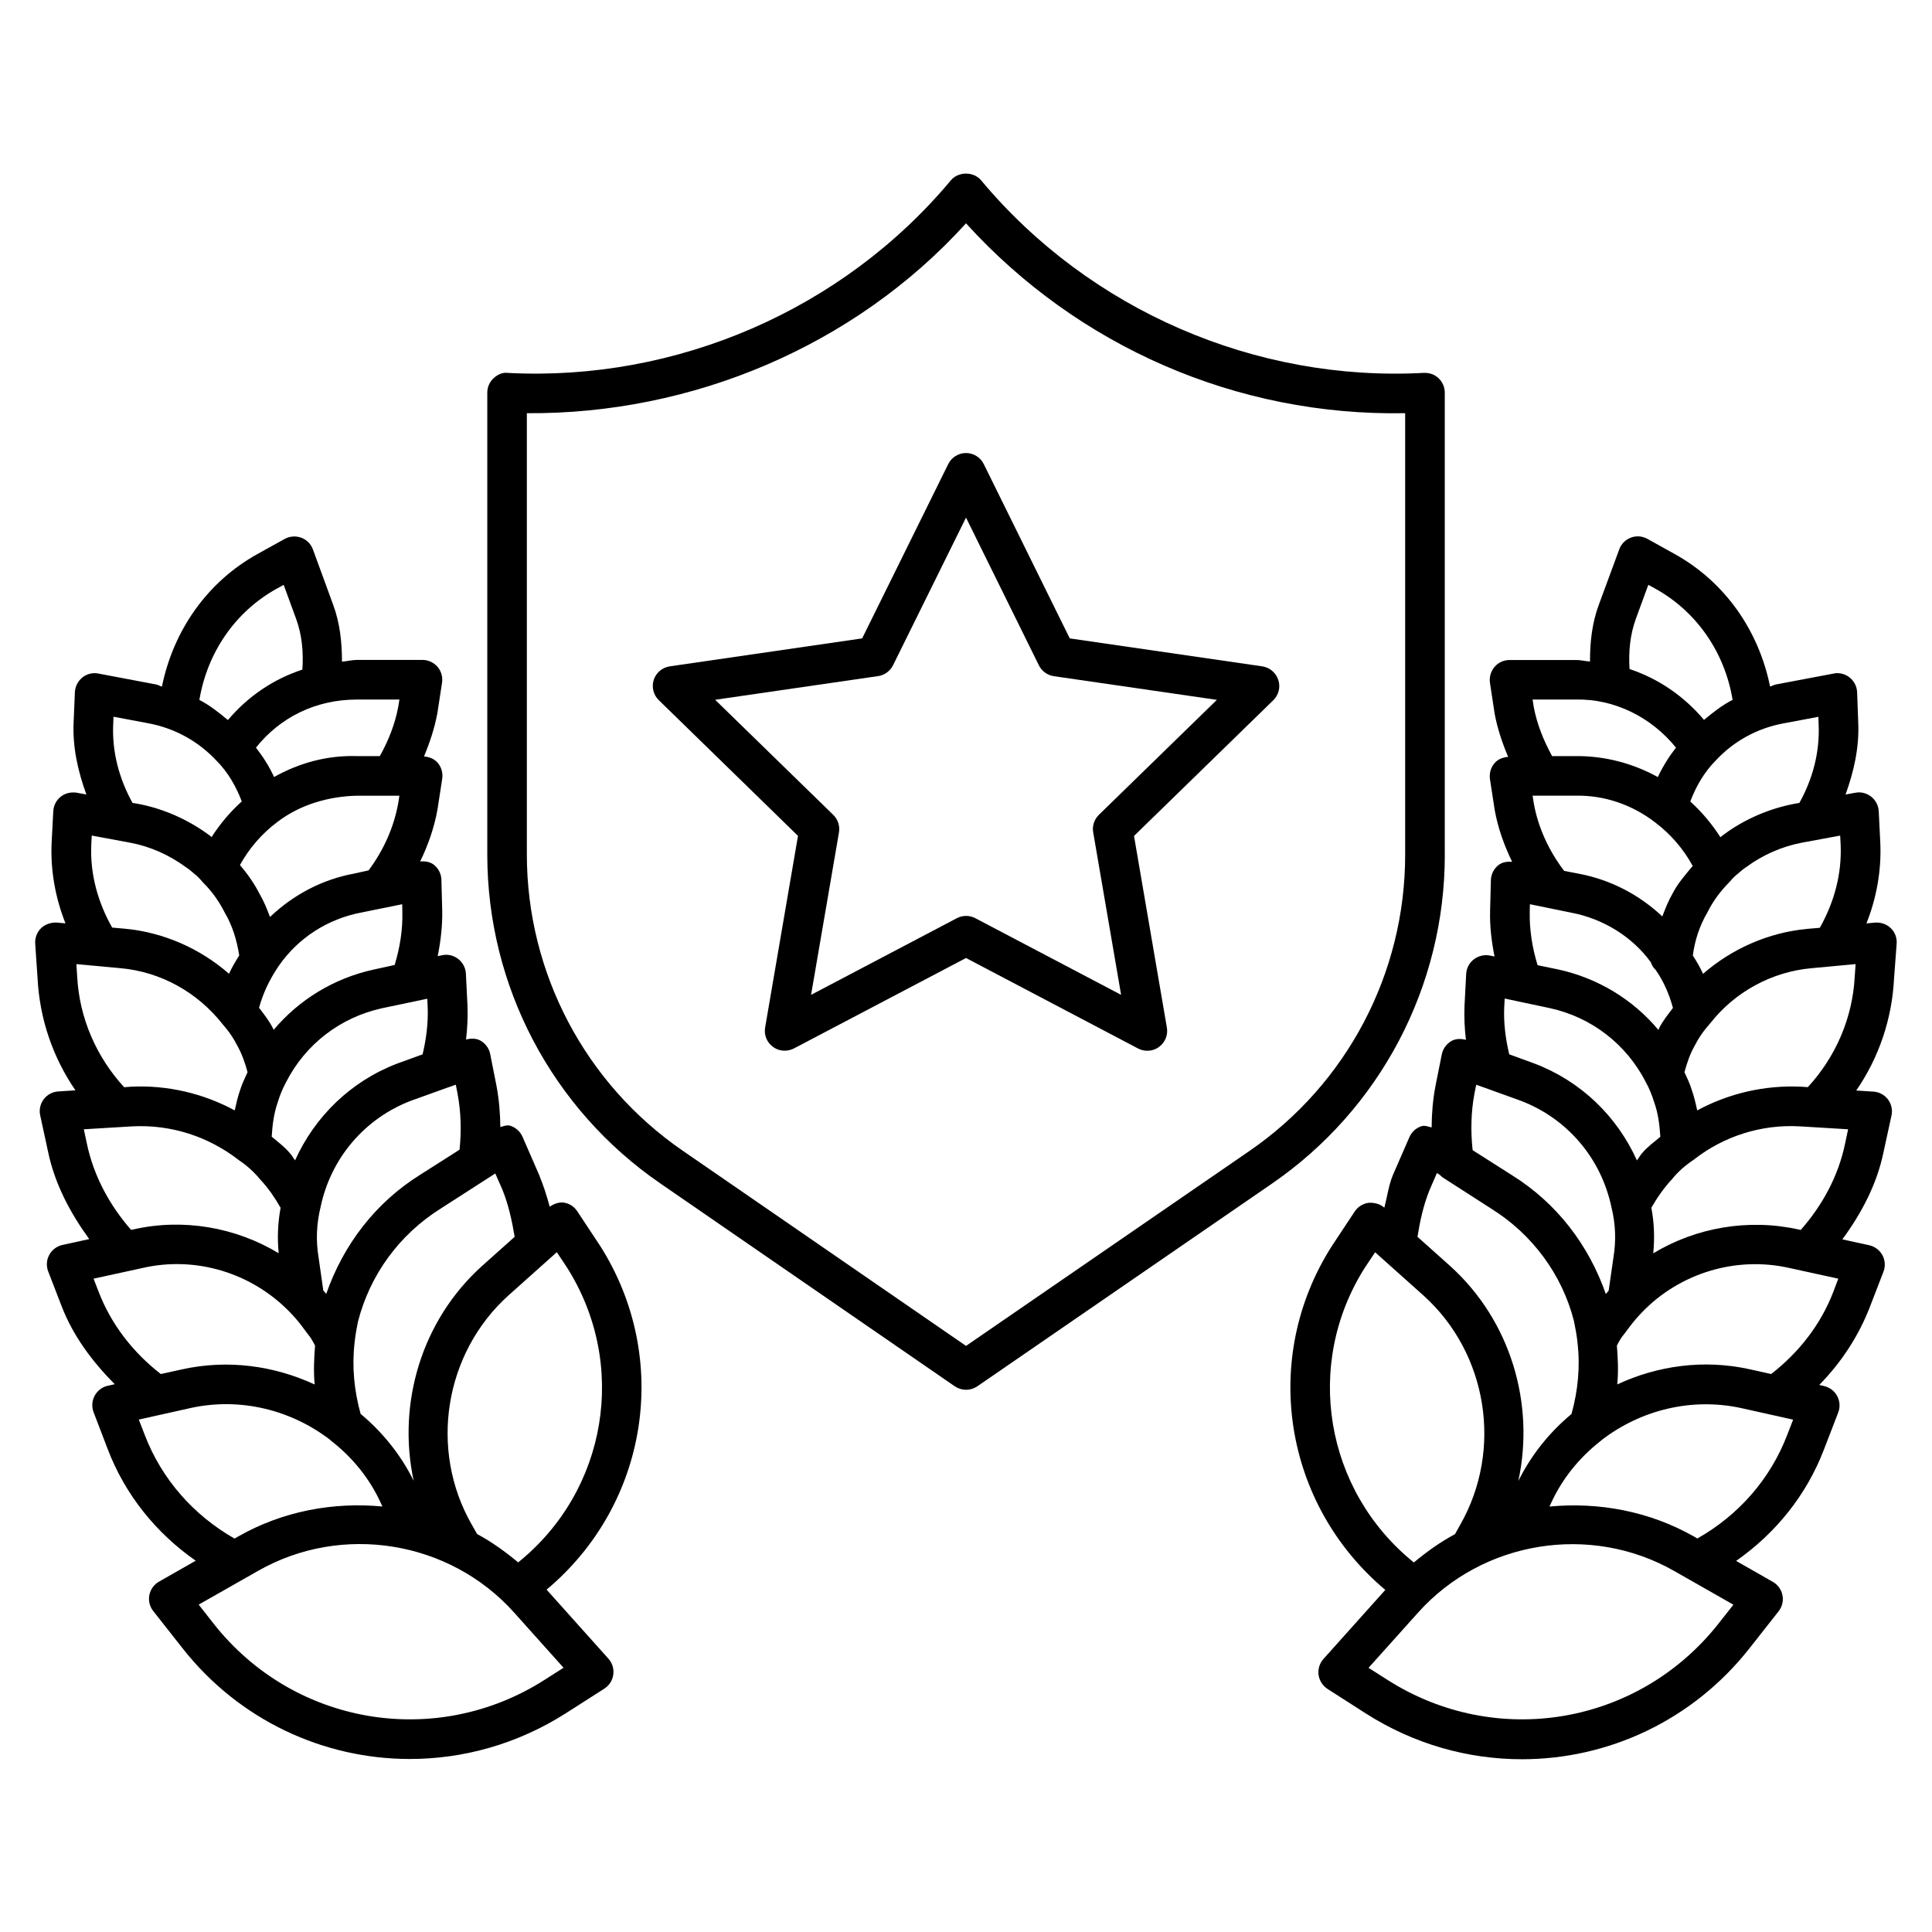 <?xml version="1.0" encoding="UTF-8"?>
<!-- Uploaded to: ICON Repo, www.iconrepo.com, Generator: ICON Repo Mixer Tools -->
<svg fill="#000000" width="800px" height="800px" version="1.1" viewBox="144 144 512 512" xmlns="http://www.w3.org/2000/svg">
 <g>
  <path d="m526.88 370.57v-122.51c0-1.449-0.586-2.812-1.637-3.82-1.051-0.988-2.309-1.449-3.906-1.426-44.586 2.434-88.586-16.605-117.32-51.012-1.973-2.394-6.066-2.394-8.039 0-28.738 34.406-72.801 53.316-117.3 51.031-1.469-0.23-2.856 0.441-3.906 1.426-1.051 0.988-1.637 2.371-1.637 3.82v122.41c0 34.805 17.129 67.363 45.805 87.098l78.09 53.801c0.906 0.609 1.934 0.922 2.984 0.922s2.078-0.316 2.981-0.922l78.09-53.719c28.676-19.711 45.805-52.27 45.805-87.098zm-51.766 78.449-75.109 51.66-75.133-51.766c-25.82-17.781-41.25-47.105-41.25-78.449v-116.96c43.688 0.312 86.805-17.699 116.38-50.32 29.578 32.602 71.75 51.156 116.38 50.316v117.07c0 31.363-15.43 60.688-41.27 78.449z"/>
  <path d="m478.51 320.59-51.012-7.41-22.797-46.203c-0.879-1.785-2.707-2.918-4.699-2.918-1.996 0-3.82 1.133-4.703 2.918l-22.82 46.203-50.988 7.41c-1.973 0.293-3.609 1.68-4.242 3.57-0.609 1.891-0.105 3.988 1.324 5.375l36.902 35.98-8.711 50.801c-0.336 1.973 0.461 3.945 2.098 5.121 0.902 0.672 1.996 1.008 3.086 1.008 0.84 0 1.68-0.211 2.434-0.586l45.621-23.977 45.617 23.992c1.742 0.902 3.926 0.777 5.519-0.418 1.617-1.176 2.434-3.148 2.098-5.121l-8.711-50.801 36.926-35.98c1.406-1.387 1.953-3.484 1.301-5.375-0.629-1.91-2.269-3.297-4.242-3.59zm-43.305 39.359c-1.238 1.219-1.805 2.961-1.492 4.66l7.391 43.035-38.645-20.32c-1.512-0.797-3.359-0.797-4.871 0l-38.645 20.32 7.391-43.035c0.293-1.723-0.273-3.441-1.512-4.66l-31.305-30.5 43.203-6.277c1.699-0.25 3.168-1.324 3.945-2.875l19.336-39.129 19.312 39.148c0.777 1.555 2.246 2.625 3.945 2.875l43.223 6.277z"/>
  <path d="m303 474.1-6.023-9.109c-0.84-1.281-2.184-2.121-3.695-2.309-1.281-0.125-2.539 0.379-3.609 1.113-0.754-2.898-1.699-5.75-2.856-8.566l-4.344-9.973c-0.609-1.387-1.785-2.457-3.234-2.918-0.883-0.293-1.762 0.125-2.644 0.336-0.043-3.652-0.336-7.305-1.027-10.957l-1.66-8.375c-0.293-1.492-1.238-2.812-2.582-3.57-1.176-0.652-2.539-0.609-3.82-0.293 0.355-2.981 0.504-6.004 0.379-9.07l-0.418-8.375c-0.062-1.512-0.82-2.938-2.016-3.883-1.195-0.945-2.812-1.344-4.262-1.008l-1.195 0.25c0.797-3.988 1.281-8.039 1.195-12.156l-0.211-8.082c-0.043-1.531-0.754-2.981-1.953-3.945-1.027-0.84-2.371-1.008-3.672-0.922 2.121-4.367 3.738-8.984 4.598-13.855l1.238-8.062c0.23-1.512-0.211-3.066-1.195-4.219-0.922-1.07-2.266-1.574-3.633-1.68 1.504-3.609 2.785-7.41 3.543-11.461l1.238-8.082c0.23-1.512-0.211-3.066-1.195-4.219-1.008-1.152-2.457-1.824-3.992-1.824h-17.316c-1.363 0-2.668 0.355-4.012 0.461 0-5.121-0.543-10.246-2.328-15.051l-5.375-14.695c-0.543-1.449-1.656-2.582-3.106-3.106-1.449-0.527-3.043-0.402-4.387 0.336l-7.035 3.902c-13.477 7.41-22.461 20.363-25.484 35.227-0.523-0.129-0.984-0.465-1.531-0.566l-15.324-2.898c-1.492-0.293-3.043 0.082-4.242 1.051-1.172 0.965-1.906 2.371-1.973 3.902l-0.336 8.039c-0.293 6.594 1.156 12.934 3.383 19.062l-2.625-0.484c-1.469-0.207-3.004 0.129-4.176 1.07-1.176 0.922-1.891 2.332-1.973 3.84l-0.441 8.438c-0.316 7.348 1.008 14.547 3.672 21.285l-2.309-0.211c-1.449-0.062-3.043 0.418-4.137 1.469-1.09 1.07-1.68 2.582-1.574 4.094l0.629 9.238c0.547 10.727 4.051 20.949 10.035 29.66l-4.578 0.293c-1.512 0.105-2.918 0.859-3.84 2.078-0.902 1.238-1.258 2.769-0.922 4.262l2.098 9.699c1.785 8.5 5.836 16.121 10.895 23.09l-7.117 1.555c-1.492 0.336-2.769 1.301-3.484 2.644-0.734 1.344-0.82 2.961-0.273 4.367l3.527 9.133c3.066 7.996 8.164 14.758 14.105 20.762l-1.828 0.398c-1.465 0.32-2.746 1.285-3.481 2.629-0.734 1.344-0.84 2.961-0.293 4.387l3.715 9.719c4.617 12.133 12.824 22.293 23.344 29.641l-9.719 5.543c-1.324 0.734-2.266 2.059-2.562 3.547-0.293 1.492 0.082 3.066 1.027 4.242l7.746 9.844c15.094 19.188 37.492 29.367 60.246 29.367 14.191 0 28.527-3.945 41.375-12.133l10.18-6.508c1.301-0.84 2.164-2.184 2.371-3.715 0.211-1.531-0.25-3.066-1.281-4.219l-16.395-18.305c26.938-22.547 33.172-61.277 14.156-91.168zm-22.609-2.332-8.668 7.746c-16.078 14.504-22.484 36.504-18.094 56.91-3.465-6.992-8.312-12.93-14.066-17.738-1.699-6.152-2.332-12.449-1.594-18.871 0.188-1.953 0.566-3.863 0.883-5.519 3.191-12.492 11-23.152 21.98-30.039l14.422-9.277 1.891 4.305c1.629 4.027 2.531 8.246 3.246 12.484zm-62.895-109.93c6.004-4.598 13.52-6.781 21.055-6.969h11.293l-0.293 1.887c-1.156 6.508-3.926 12.617-7.871 17.906l-3.945 0.863c-8.332 1.574-15.848 5.481-22.188 11.484-0.777-2.098-1.617-4.176-2.731-6.066-1.449-2.875-3.297-5.438-5.227-7.703 2.434-4.414 5.812-8.34 9.906-11.402zm31.09 37.891-5.562 1.219c-10.516 2.289-19.773 7.977-26.512 15.977-0.043-0.082-0.062-0.188-0.105-0.273-1.027-2.098-2.414-3.82-3.758-5.582 1.008-3.609 2.519-7.094 5.184-11.043 5.164-7.453 12.93-12.492 21.98-14.211l10.77-2.184 0.043 1.891c0.125 4.844-0.633 9.586-2.039 14.207zm-30.922 36.211c0.523-1.742 1.219-3.422 2.141-5.144 5.121-10.055 14.402-17.191 25.441-19.605l11.988-2.519 0.105 2.246c0.168 4.219-0.379 8.418-1.344 12.492l-6.758 2.457c-12.281 4.699-21.789 14.02-27.039 25.629-0.441-0.504-0.734-1.176-1.176-1.66-1.512-1.848-3.297-3.168-5.016-4.598 0.188-3.082 0.547-6.148 1.656-9.297zm45.387-3.863 1.742-0.629 0.441 2.266c0.945 4.977 1.07 10.012 0.547 14.969l-10.559 6.719c-11.715 7.348-20.195 18.41-24.77 31.488-0.25-0.293-0.504-0.609-0.777-0.902l-1.258-8.836c-0.734-4.41-0.547-8.859 0.566-13.395 2.731-12.891 11.715-23.387 23.93-28.047l9.91-3.57c0.078-0.02 0.141-0.02 0.227-0.062zm-13.203-102.69-0.297 1.867c-0.859 4.641-2.602 9.004-4.891 13.121h-6.043c-7.894-0.254-15.367 1.824-21.98 5.539-1.301-2.812-2.918-5.371-4.809-7.785 6.445-8.062 15.828-12.723 26.723-12.742zm-32.352-29.473 1.68-0.922 3.273 8.941c1.598 4.301 1.996 8.941 1.684 13.516-7.66 2.519-14.422 7.074-19.734 13.371-2.394-1.992-4.809-3.922-7.559-5.332 2.078-12.469 9.426-23.406 20.656-29.574zm-43.496 36.02 0.082-1.996 9.363 1.762c6.91 1.328 13.082 4.707 17.973 9.934 3.023 3.043 5.144 6.781 6.656 10.746-3.086 2.793-5.75 5.941-7.996 9.445-0.273-0.211-0.586-0.484-0.84-0.652-5.543-4.051-11.988-6.887-18.641-8.145l-1.473-0.246c-3.547-6.402-5.461-13.5-5.125-20.848zm-5.812 31.973 0.125-2.477 10.285 1.91c5.164 0.988 10.16 3.168 14.652 6.465 0.715 0.461 1.406 1.008 2.352 1.848 0.691 0.547 1.301 1.156 2.246 2.266 2.289 2.266 4.176 4.891 5.773 8.039 1.93 3.316 3.106 6.992 3.777 11.25-0.988 1.574-1.953 3.168-2.707 4.848-7.703-6.719-17.383-11-27.668-11.945l-3.297-0.293c-3.797-6.711-5.875-14.188-5.539-21.91zm-3.738 34.781-0.211-3.191 11.777 1.09c10.516 0.965 20.277 6.297 27.016 14.883 1.574 1.762 2.918 3.738 4.074 6.047 1.133 2.078 1.867 4.324 2.5 6.613-0.691 1.531-1.449 3.086-1.891 4.512-0.672 1.848-1.09 3.738-1.512 5.625-8.418-4.555-17.949-6.758-27.582-6.277l-1.723 0.133c-7.391-8.082-11.883-18.367-12.449-29.434zm2.582 44.422-0.82-3.84 12.91-0.777c10.078-0.504 20.027 2.582 28.297 9.047 2.059 1.363 3.906 3.043 5.711 5.227 2.059 2.203 3.738 4.703 5.227 7.305-0.734 4.008-0.902 8.039-0.504 12.051-11.398-6.887-25.254-9.301-38.395-6.34l-0.715 0.148c-5.707-6.531-9.906-14.258-11.711-22.82zm3.086 39.172-1.324-3.422 12.91-2.812c14.168-3.297 29.137 1.301 39.215 11.797 1.156 1.195 2.227 2.434 3.211 3.777 0.062 0.105 1.387 1.848 1.469 1.953 0.777 0.902 1.344 1.953 1.891 3.043-0.273 3.441-0.418 6.887-0.105 10.285-10.727-4.977-23.008-6.695-35.141-4.008l-5.625 1.238c-7.324-5.688-13.141-13.078-16.5-21.852zm12.219 37.93-1.555-4.008 13.73-3.066c13.203-2.898 26.66 0.523 36.926 8.398 0.188 0.168 0.336 0.336 0.566 0.484 5.414 4.281 9.949 9.762 12.93 16.332l0.398 0.883c-12.992-1.219-26.367 1.195-38.227 7.957l-0.945 0.547c-10.852-6.176-19.332-15.75-23.824-27.527zm106.01 64.949c-28.863 18.43-66.566 12.008-87.727-14.863l-3.969-5.059 15.703-8.922c22.23-12.699 50.781-8.062 67.867 11l13.121 14.652zm-7.031-31.109c-3.422-2.856-7.012-5.438-10.875-7.516l-1.445-2.539c-11.336-19.836-7.242-45.363 9.719-60.668l12.848-11.484 2.625 3.945c16.352 25.719 10.766 59.223-12.871 78.262z"/>
  <path d="m646.63 394.08c0.125-1.531-0.441-3.043-1.555-4.113-1.113-1.07-2.602-1.574-4.137-1.469l-2.309 0.211c2.664-6.738 3.988-13.938 3.672-21.328l-0.418-8.398c-0.082-1.512-0.797-2.898-1.973-3.84-1.195-0.945-2.707-1.344-4.176-1.07l-2.644 0.484c2.203-6.109 3.652-12.449 3.359-19.039l-0.293-8.066c-0.062-1.512-0.777-2.938-1.973-3.906-1.219-0.965-2.812-1.363-4.242-1.051l-15.324 2.898c-0.547 0.105-1.008 0.418-1.531 0.547-3-14.84-11.965-27.793-25.441-35.203l-7.055-3.926c-1.363-0.754-2.981-0.883-4.387-0.336-1.426 0.523-2.582 1.68-3.086 3.106l-5.418 14.695c-1.785 4.809-2.352 9.91-2.332 15.031-1.324-0.082-2.582-0.441-3.926-0.398h-17.402c-1.531 0-3 0.672-3.969 1.828-1.008 1.176-1.426 2.707-1.219 4.219l1.258 8.27c0.754 3.945 2.016 7.703 3.57 11.355-1.387 0.105-2.731 0.609-3.609 1.66-1.008 1.176-1.426 2.707-1.219 4.219l1.258 8.188c0.859 4.785 2.5 9.363 4.617 13.73-1.301-0.082-2.664 0.082-3.672 0.922-1.195 0.965-1.91 2.414-1.953 3.945l-0.211 8.102c-0.105 4.113 0.379 8.145 1.176 12.133l-1.238-0.25c-1.363-0.293-3.043 0.062-4.242 1.008-1.219 0.922-1.953 2.352-2.035 3.883l-0.441 8.418c-0.125 3.023 0.02 6.023 0.379 9.027-1.281-0.316-2.644-0.355-3.82 0.293-1.324 0.754-2.289 2.078-2.582 3.57l-1.68 8.418c-0.691 3.609-0.988 7.262-1.008 10.938-0.902-0.188-1.785-0.609-2.664-0.336-1.426 0.441-2.625 1.512-3.234 2.918l-4.387 10.078c-1.133 2.75-1.492 5.731-2.246 8.605-1.133-1.008-2.625-1.363-4.156-1.301-1.512 0.211-2.856 1.051-3.695 2.309l-6.086 9.195c-18.977 29.789-12.723 68.496 14.191 91.086l-16.395 18.305c-1.027 1.156-1.492 2.688-1.301 4.219 0.23 1.512 1.09 2.875 2.371 3.715l10.16 6.508c12.824 8.188 27.164 12.133 41.375 12.133 22.777 0 45.152-10.18 60.27-29.367l7.746-9.844c0.945-1.195 1.324-2.75 1.027-4.242-0.293-1.492-1.238-2.812-2.539-3.547l-9.742-5.562c10.496-7.348 18.703-17.508 23.301-29.598l3.758-9.742c0.547-1.426 0.441-3.043-0.293-4.367-0.715-1.344-2.016-2.309-3.504-2.644l-1.238-0.273c5.836-5.961 10.496-13.016 13.496-20.887l3.527-9.133c0.547-1.406 0.441-3.023-0.273-4.367-0.734-1.344-2.016-2.309-3.504-2.644l-7.117-1.555c5.082-6.949 9.133-14.57 10.895-23.07l2.121-9.742c0.336-1.469-0.02-3.043-0.922-4.262-0.922-1.219-2.309-1.973-3.84-2.078l-4.578-0.293c5.984-8.691 9.469-18.914 10.012-29.578zm-23.594-3.926c-10.348 0.945-20.07 5.269-27.711 11.922-0.797-1.762-1.723-3.336-2.707-4.848 0.523-4.008 1.742-7.828 3.926-11.547 1.426-2.875 3.336-5.481 6.023-8.188 0.547-0.691 1.176-1.324 2.164-2.098 0.629-0.586 1.301-1.133 2.227-1.742 4.281-3.129 9.277-5.312 14.484-6.32l10.223-1.891 0.125 2.434c0.336 7.789-1.742 15.281-5.519 22zm-88.773 58.652c-0.547-5.059-0.441-10.098 0.484-15.008l0.461-2.332 1.723 0.609c0.105 0.062 0.188 0.062 0.293 0.105l9.781 3.527c12.324 4.703 21.309 15.199 24.059 28.277 1.07 4.344 1.258 8.773 0.504 13.328l-1.258 8.734c-0.273 0.293-0.504 0.586-0.754 0.883-4.512-12.973-13.035-24.098-24.77-31.426zm44.922 0.777c-0.547 0.566-0.883 1.344-1.387 1.93-5.269-11.672-14.801-20.973-27.164-25.672l-6.676-2.434c-0.965-4.113-1.512-8.27-1.324-12.449l0.125-2.332 11.965 2.539c11.043 2.414 20.32 9.551 25.484 19.711 0.883 1.617 1.574 3.297 2.184 5.289 1.051 2.898 1.406 5.984 1.617 9.09-1.695 1.43-3.523 2.754-4.824 4.328zm-20.68-74.797c-4.031-5.312-6.887-11.461-8.039-17.906l-0.312-2.012h11.379c7.578-0.168 14.969 2.371 21.012 7.012 4.074 3.043 7.496 6.992 9.949 11.441 0.02 0.062 0.062 0.105 0.082 0.168-1.93 2.332-3.969 4.641-5.246 7.16-1.156 1.973-1.996 4.074-2.793 6.215-6.152-5.773-13.75-9.742-22.125-11.316zm58.023-39.062 9.363-1.762 0.062 2.016c0.336 7.328-1.555 14.441-5.102 20.805l-1.406 0.25c-6.695 1.281-13.16 4.113-18.473 8.02-0.398 0.273-0.672 0.523-1.051 0.82-2.246-3.527-4.914-6.676-7.977-9.469 1.512-3.988 3.652-7.746 6.758-10.875 4.766-5.125 10.938-8.504 17.824-9.805zm-38.98-27.816 3.273-8.922 1.723 0.945c11.188 6.152 18.559 17.086 20.613 29.535-2.769 1.406-5.184 3.336-7.578 5.312-5.332-6.32-12.09-10.938-19.734-13.477-0.293-4.535 0.129-9.113 1.703-13.395zm-15.996 21.477c10.223-0.23 20.047 4.641 26.598 12.742-1.891 2.434-3.504 5.016-4.809 7.809-6.508-3.609-13.875-5.562-21.309-5.562h-0.586-6.129c-2.246-4.113-3.988-8.438-4.848-12.953l-0.316-2.035zm-12.156 56.172 0.043-1.93 10.895 2.227c8.754 1.66 16.352 6.551 21.141 13.141 0.316 0.797 0.629 1.469 1.258 1.996 0.02 0.02 0.062 0.125 0.082 0.125 2.098 2.981 3.57 6.445 4.535 9.992-1.324 1.762-2.731 3.484-3.672 5.394-0.082 0.148-0.105 0.316-0.168 0.461-6.738-8.062-15.996-13.73-26.535-16.039l-5.5-1.133c-1.406-4.617-2.184-9.383-2.078-14.234zm-26.574 73.871 1.973-4.555 0.691 0.418c0.273 0.273 0.754 0.715 1.09 0.902l12.637 8.125c10.957 6.844 18.766 17.508 21.895 29.746 0.398 1.93 0.754 3.863 0.965 5.856 0.715 6.34 0.105 12.66-1.617 18.809-5.773 4.809-10.621 10.77-14.086 17.758 4.43-20.445-1.996-42.469-18.074-56.992l-8.648-7.727c0.676-4.234 1.602-8.453 3.176-12.34zm-17.09 20.469 2.688-4.031 12.824 11.461c16.984 15.305 21.074 40.828 9.742 60.73l-1.406 2.519c-3.863 2.059-7.473 4.641-10.895 7.496-23.637-19.082-29.223-52.586-12.953-78.176zm93.668 94.402c-21.203 26.871-58.883 33.293-87.746 14.863l-4.977-3.168 13.141-14.652c17.047-19.02 45.574-23.699 67.848-11.02l15.703 8.941zm18.242-50.066c-4.473 11.734-12.93 21.328-23.824 27.48l-0.945-0.547c-11.902-6.738-25.273-9.133-38.246-7.914l0.418-0.902c3-6.57 7.535-12.051 12.953-16.332 0.211-0.125 0.336-0.293 0.523-0.441 10.266-7.871 23.699-11.293 36.926-8.418l13.75 3.066zm12.219-37.914c-3.336 8.691-9.109 16.078-16.48 21.812l-5.668-1.258c-12.133-2.688-24.395-0.988-35.121 4.008 0.316-3.422 0.188-6.844-0.105-10.266 0.547-1.09 1.133-2.141 1.891-3.023 0.168-0.211 1.301-1.699 1.449-1.93 1.008-1.324 2.098-2.625 3.297-3.863 10.035-10.453 25.043-15.008 39.234-11.734l12.805 2.793zm3.086-39.168c-1.785 8.543-5.984 16.27-11.734 22.797l-0.586-0.125c-13.266-2.938-27.121-0.547-38.5 6.32 0.398-4.094 0.25-8.145-0.504-12.09 1.531-2.625 3.234-5.144 5.457-7.535 1.574-1.953 3.422-3.609 5.816-5.207 7.957-6.254 17.949-9.383 28.023-8.816l12.848 0.777zm-11.504-15.156c-9.742-0.484-19.332 1.762-27.668 6.277-0.398-1.848-0.82-3.672-1.426-5.375-0.484-1.66-1.238-3.191-1.953-4.746 0.629-2.309 1.363-4.578 2.602-6.824 1.09-2.164 2.414-4.113 4.219-6.129 6.508-8.312 16.246-13.645 26.785-14.609l11.754-1.09-0.23 3.254c-0.566 11-5.016 21.285-12.426 29.348z"/>
 </g>
</svg>